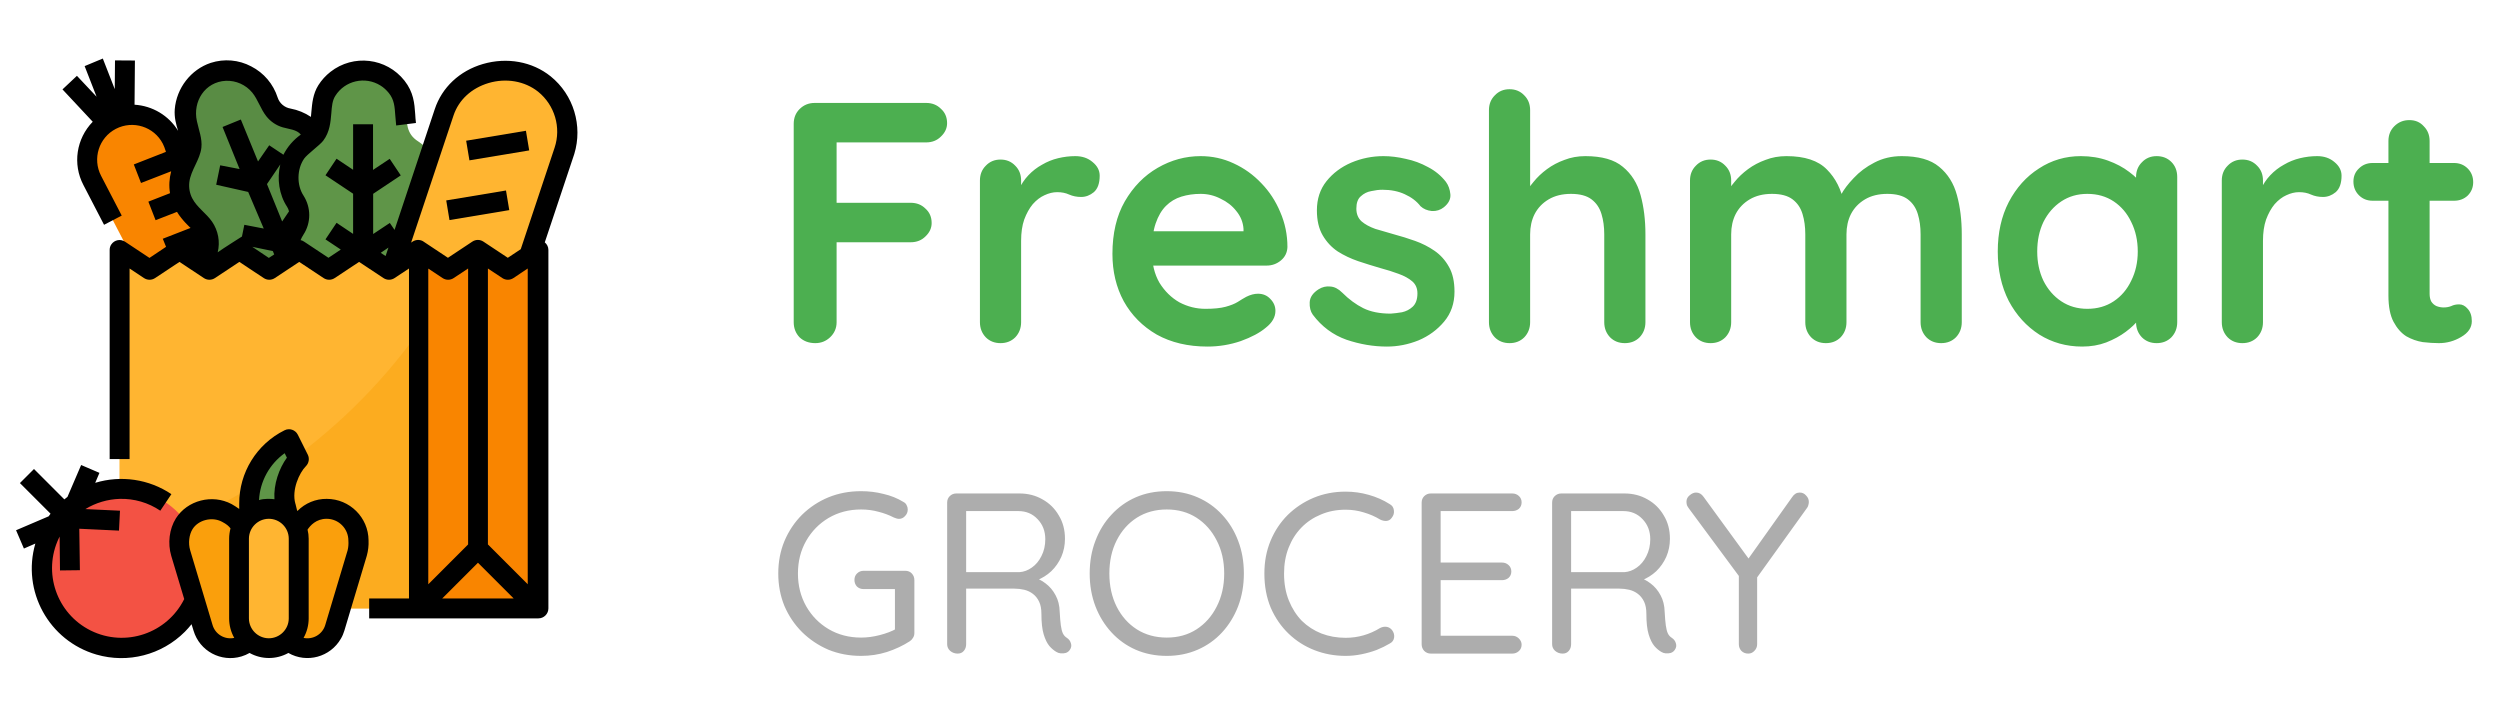 <svg width="153" height="44" viewBox="0 0 153 44" fill="none" xmlns="http://www.w3.org/2000/svg">
<path d="M13.284 23.127C12.637 23.379 11.906 23.105 11.586 22.488L5.644 11.046C4.951 9.691 5.477 8.038 6.833 7.345C6.916 7.306 6.993 7.268 7.076 7.23C8.607 6.613 10.291 7.512 10.717 9.066L10.725 9.089L14.1 21.512C14.275 22.175 13.924 22.876 13.284 23.127Z" fill="#F98500"/>
<path d="M12.965 17.361L11.281 18.024C10.969 18.138 10.618 17.986 10.489 17.673C10.367 17.361 10.52 17.003 10.832 16.881L12.637 16.173L12.965 17.361Z" fill="#FA6D00"/>
<path d="M13.62 19.745L12.172 20.286C11.86 20.393 11.517 20.248 11.38 19.936C11.258 19.623 11.411 19.265 11.73 19.144L13.3 18.557L13.62 19.745Z" fill="#FA6D00"/>
<path d="M20.452 11.938C19.942 11.587 19.683 10.97 19.797 10.353C20.079 8.937 19.165 7.558 17.74 7.268C17.725 7.268 17.702 7.261 17.687 7.261C17.101 7.162 16.613 6.743 16.43 6.171C16.384 6.034 16.331 5.897 16.27 5.768C15.623 4.473 14.054 3.947 12.759 4.595C11.532 5.204 10.984 6.659 11.502 7.923C11.768 8.579 11.898 9.173 11.449 9.805C10.611 10.986 10.893 12.623 12.073 13.454C12.081 13.461 12.096 13.469 12.104 13.476C12.614 13.834 12.858 14.459 12.736 15.068C12.462 16.485 13.391 17.864 14.815 18.138C16.095 18.382 17.352 17.658 17.786 16.432C19.081 17.079 20.65 16.546 21.298 15.259C21.877 14.093 21.518 12.684 20.452 11.938Z" fill="#598C44"/>
<path d="M26.393 14.032C26.051 13.514 26.043 12.844 26.378 12.319C27.178 11.115 26.843 9.485 25.639 8.685C25.624 8.678 25.609 8.662 25.594 8.655C24.847 8.182 24.901 7.512 24.84 6.743C24.733 5.303 23.468 4.221 22.029 4.328C20.665 4.435 19.607 5.57 19.607 6.941C19.607 7.649 19.5 8.243 18.852 8.662C17.634 9.439 17.276 11.062 18.06 12.28C18.068 12.288 18.076 12.303 18.083 12.311C18.418 12.836 18.418 13.507 18.068 14.025C17.283 15.236 17.626 16.858 18.837 17.651C19.927 18.359 21.374 18.161 22.227 17.186C23.187 18.268 24.84 18.374 25.921 17.422C26.896 16.569 27.094 15.122 26.393 14.032Z" fill="#5F9548"/>
<path d="M30.469 21.391L23.156 18.953L27.186 6.872C27.673 5.417 29.159 4.29 30.705 4.328C31.665 4.351 32.563 4.534 33.318 5.143C34.536 6.118 35.016 7.748 34.521 9.226L30.469 21.391Z" fill="#FFB531"/>
<path d="M25.594 15.297V37.234H7.312V15.297L9.141 16.516L10.969 15.297L12.797 16.516L14.625 15.297L16.453 16.516L18.281 15.297L20.109 16.516L21.938 15.297L23.766 16.516L25.594 15.297Z" fill="#FFB531"/>
<path d="M25.594 20.347V37.234H7.312V33.54C14.023 31.285 20.673 27.18 25.594 20.347Z" fill="#FCAC1F"/>
<path d="M32.906 15.297V37.234H25.594V15.297L27.422 16.516L29.25 15.297L31.078 16.516L32.906 15.297Z" fill="#F98500"/>
<path d="M7.427 39.672C10.119 39.672 12.302 37.489 12.302 34.797C12.302 32.105 10.119 29.922 7.427 29.922C4.734 29.922 2.552 32.105 2.552 34.797C2.552 37.489 4.734 39.672 7.427 39.672Z" fill="#F35244"/>
<path d="M17.672 26.875L18.281 28.094C17.527 28.848 17.223 29.945 17.481 30.988L17.672 31.75H15.234V30.821C15.234 29.152 16.179 27.622 17.672 26.875Z" fill="#5F9548"/>
<path d="M14.1 39.672C13.33 39.672 12.645 39.169 12.424 38.43L11.053 33.852C10.672 32.58 11.51 31.141 12.919 31.141C13.604 31.141 14.237 31.499 14.587 32.085L15.844 34.188V37.928C15.844 38.887 15.059 39.672 14.1 39.672Z" fill="#FA9F0C"/>
<path d="M18.807 39.672C19.576 39.672 20.262 39.169 20.483 38.43L21.854 33.852C22.242 32.565 21.389 31.141 19.988 31.141C19.302 31.141 18.67 31.499 18.319 32.085L17.062 34.188V37.928C17.062 38.887 17.847 39.672 18.807 39.672Z" fill="#FA9F0C"/>
<path d="M16.453 31.141C17.466 31.141 18.281 31.956 18.281 32.969V37.844C18.281 38.857 17.466 39.672 16.453 39.672C15.44 39.672 14.625 38.857 14.625 37.844V32.969C14.625 31.956 15.44 31.141 16.453 31.141Z" fill="#FFB531"/>
<path d="M33.699 4.671C32.571 3.764 31.025 3.49 29.555 3.917C28.123 4.336 27.049 5.349 26.607 6.682L24.147 14.07L23.857 13.644L22.837 14.322V11.861L24.527 10.734L23.85 9.721L22.829 10.399V7.604H21.61V10.391L20.597 9.713L19.919 10.727L21.61 11.854V14.314L20.597 13.636L19.919 14.649L20.856 15.274L20.102 15.777L18.609 14.787C18.54 14.741 18.472 14.71 18.396 14.695C18.441 14.581 18.502 14.467 18.571 14.36C19.043 13.636 19.043 12.707 18.578 11.976C18.152 11.328 18.167 10.361 18.609 9.713C18.799 9.439 19.576 8.883 19.782 8.609C20.186 8.076 20.231 7.466 20.277 6.933C20.308 6.514 20.338 6.149 20.521 5.867C21.107 4.93 22.349 4.648 23.286 5.235C23.484 5.356 23.651 5.516 23.796 5.692C24.124 6.103 24.154 6.514 24.192 7.07C24.208 7.261 24.223 7.466 24.246 7.68L25.457 7.527C25.434 7.345 25.419 7.162 25.411 6.987C25.365 6.324 25.312 5.646 24.756 4.938C23.651 3.536 21.625 3.3 20.224 4.397C19.934 4.625 19.683 4.899 19.485 5.212C19.15 5.745 19.104 6.324 19.058 6.827C19.051 6.941 19.043 7.047 19.028 7.154C18.655 6.903 18.228 6.728 17.779 6.644C17.413 6.583 17.108 6.324 16.994 5.973C16.727 5.143 16.149 4.458 15.372 4.062C14.61 3.658 13.719 3.582 12.896 3.848C11.685 4.252 10.801 5.387 10.695 6.689C10.657 7.185 10.778 7.619 10.9 8.007C10.329 7.07 9.331 6.476 8.234 6.408L8.257 3.704L7.038 3.696L7.023 5.455L6.292 3.582L5.18 4.046L5.911 5.92L4.708 4.64L3.824 5.471L5.675 7.451C4.669 8.487 4.433 10.041 5.104 11.321L6.368 13.758L7.45 13.194L6.185 10.757C5.644 9.713 6.048 8.426 7.092 7.885C8.135 7.345 9.423 7.748 9.963 8.792C10.032 8.929 10.085 9.066 10.131 9.218L10.154 9.295L8.189 10.064L8.63 11.199L10.474 10.483V10.49C10.36 10.925 10.329 11.374 10.405 11.823L9.08 12.341L9.522 13.476L10.832 12.966C11.136 13.476 11.662 13.949 11.662 13.949L9.963 14.611L10.162 15.106L9.148 15.784L7.655 14.794C7.374 14.604 7 14.68 6.81 14.962C6.741 15.061 6.711 15.183 6.711 15.297V28.094H7.93V16.432L8.813 17.018C9.019 17.155 9.286 17.155 9.491 17.018L10.984 16.028L12.477 17.018C12.683 17.155 12.949 17.155 13.155 17.018L14.648 16.028L16.141 17.018C16.347 17.155 16.613 17.155 16.819 17.018L18.312 16.028L19.805 17.018C20.011 17.155 20.277 17.155 20.483 17.018L21.976 16.028L23.469 17.018C23.674 17.155 23.941 17.155 24.147 17.018L25.03 16.432V36.625H22.593V37.844H32.952C33.287 37.844 33.562 37.569 33.562 37.234V15.297C33.562 15.114 33.478 14.947 33.341 14.832L35.146 9.424C35.671 7.703 35.108 5.806 33.699 4.671ZM17.573 12.661C17.626 12.745 17.664 12.836 17.687 12.935L17.268 13.553L16.339 11.267L17.154 10.064C16.941 10.94 17.078 11.915 17.573 12.661ZM13.323 15.442C13.483 14.794 13.353 14.116 12.98 13.568C12.622 13.05 12.05 12.692 11.761 12.128C11.609 11.831 11.548 11.488 11.586 11.153C11.677 10.407 12.241 9.782 12.325 9.036C12.386 8.487 12.165 7.954 12.05 7.413C11.784 6.217 12.538 5.006 13.825 4.945C14.45 4.922 15.044 5.189 15.44 5.669C15.791 6.103 15.95 6.674 16.301 7.116C16.56 7.444 16.91 7.68 17.306 7.794C17.695 7.908 18.152 7.923 18.411 8.236C17.962 8.556 17.596 8.975 17.345 9.47L16.476 8.891L15.791 9.881L14.739 7.314L13.62 7.771L14.663 10.346L13.475 10.117L13.231 11.306L15.189 11.747L16.141 13.987L14.953 13.758L14.808 14.474C14.8 14.482 13.635 15.213 13.323 15.442ZM15.44 15.106L16.697 15.365L16.781 15.571L16.453 15.784L15.44 15.106ZM23.301 15.472L23.773 15.152L23.598 15.67L23.301 15.472ZM26.203 16.432L27.087 17.018C27.293 17.155 27.559 17.155 27.765 17.018L28.648 16.432V33.319L26.211 35.757V16.432H26.203ZM32.297 16.432V35.757L29.86 33.319V16.432L30.743 17.018C30.949 17.155 31.215 17.155 31.421 17.018L32.297 16.432ZM29.25 34.439L31.436 36.625H27.064L29.25 34.439ZM33.942 9.036L31.87 15.251L31.078 15.777L29.585 14.787C29.38 14.649 29.113 14.649 28.907 14.787L27.414 15.777C27.414 15.777 25.891 14.764 25.876 14.756C25.678 14.649 25.434 14.665 25.251 14.787L25.16 14.848L27.757 7.063C28.077 6.111 28.854 5.395 29.898 5.082C30.979 4.762 32.114 4.96 32.937 5.615C33.95 6.438 34.354 7.802 33.942 9.036Z" fill="black"/>
<path d="M28.529 8.612L32.187 8.003L32.387 9.205L28.729 9.813L28.529 8.612Z" fill="black"/>
<path d="M27.309 12.266L30.967 11.658L31.167 12.859L27.509 13.468L27.309 12.266Z" fill="black"/>
<path d="M19.995 30.531C19.325 30.524 18.677 30.79 18.205 31.27C18.198 31.262 18.19 31.255 18.182 31.24L18.083 30.836C18.083 30.828 18.083 30.828 18.076 30.821C17.84 29.99 18.312 28.939 18.723 28.528C18.906 28.345 18.952 28.056 18.837 27.827L18.228 26.608C18.076 26.304 17.71 26.182 17.413 26.334C15.707 27.18 14.633 28.924 14.64 30.821V31.148C14.496 31.042 14.336 30.943 14.176 30.851C12.995 30.219 11.464 30.615 10.763 31.727C10.359 32.375 10.253 33.251 10.481 34.02L11.274 36.663C10.222 38.773 7.663 39.634 5.553 38.59C3.466 37.554 2.598 35.033 3.603 32.931C3.618 32.9 3.633 32.87 3.649 32.839L3.672 34.911L4.89 34.896L4.852 32.359L7.282 32.474L7.343 31.255L5.225 31.156C5.858 30.767 6.589 30.554 7.328 30.531C8.211 30.508 9.08 30.76 9.811 31.255L10.489 30.242C9.118 29.32 7.404 29.069 5.827 29.549L6.086 28.939L4.966 28.459L4.129 30.409C4.068 30.455 3.999 30.508 3.938 30.562L2.08 28.703L1.219 29.564L3.093 31.438C3.055 31.491 3.016 31.544 2.978 31.598L0.983 32.451L1.463 33.571L2.163 33.266C1.318 36.176 2.994 39.215 5.903 40.06C7.823 40.616 9.895 40.083 11.312 38.666C11.456 38.522 11.593 38.362 11.723 38.202L11.845 38.598C12.218 39.847 13.528 40.548 14.777 40.175C14.953 40.121 15.113 40.053 15.273 39.961C16.011 40.373 16.91 40.373 17.649 39.961C18.776 40.609 20.216 40.213 20.863 39.085C20.955 38.933 21.023 38.765 21.077 38.59L22.448 34.012C22.532 33.708 22.57 33.388 22.555 33.068C22.547 31.674 21.404 30.531 19.995 30.531ZM17.421 27.736L17.558 28.01C17.078 28.673 16.735 29.64 16.796 30.554C16.621 30.524 16.141 30.501 15.851 30.607C15.912 29.457 16.491 28.406 17.421 27.736ZM13.01 38.255L11.639 33.677C11.51 33.243 11.571 32.725 11.784 32.382C12.134 31.819 12.98 31.605 13.589 31.933C13.879 32.085 13.993 32.192 14.107 32.337C14.054 32.542 14.023 32.755 14.023 32.969V37.844C14.023 38.263 14.13 38.674 14.336 39.04C13.749 39.161 13.178 38.819 13.01 38.255ZM15.234 37.844V32.969C15.234 32.298 15.783 31.75 16.453 31.75C17.123 31.75 17.672 32.298 17.672 32.969V37.844C17.672 38.514 17.123 39.062 16.453 39.062C15.783 39.062 15.234 38.514 15.234 37.844ZM21.275 33.677L19.904 38.255C19.736 38.819 19.157 39.161 18.578 39.04C18.784 38.674 18.891 38.263 18.891 37.844V32.969C18.891 32.778 18.868 32.596 18.822 32.413C18.982 32.169 19.348 31.75 19.988 31.75C20.726 31.75 21.321 32.352 21.321 33.083C21.336 33.281 21.321 33.487 21.275 33.677Z" fill="black"/>
<path d="M49.898 21C49.506 21 49.184 20.881 48.932 20.643C48.694 20.391 48.575 20.083 48.575 19.719V7.581C48.575 7.217 48.694 6.916 48.932 6.678C49.184 6.426 49.492 6.3 49.856 6.3H56.681C57.045 6.3 57.346 6.419 57.584 6.657C57.836 6.881 57.962 7.175 57.962 7.539C57.962 7.847 57.836 8.12 57.584 8.358C57.346 8.596 57.045 8.715 56.681 8.715H51.011L51.2 8.463V12.684L51.053 12.411H55.736C56.1 12.411 56.401 12.53 56.639 12.768C56.891 12.992 57.017 13.286 57.017 13.65C57.017 13.958 56.891 14.231 56.639 14.469C56.401 14.707 56.1 14.826 55.736 14.826H51.011L51.2 14.637V19.719C51.2 20.083 51.067 20.391 50.801 20.643C50.549 20.881 50.248 21 49.898 21ZM61.232 21C60.868 21 60.567 20.881 60.329 20.643C60.091 20.391 59.972 20.083 59.972 19.719V11.046C59.972 10.682 60.091 10.381 60.329 10.143C60.567 9.891 60.868 9.765 61.232 9.765C61.596 9.765 61.897 9.891 62.135 10.143C62.373 10.381 62.492 10.682 62.492 11.046V13.02L62.345 11.613C62.499 11.277 62.695 10.983 62.933 10.731C63.185 10.465 63.465 10.248 63.773 10.08C64.081 9.898 64.41 9.765 64.76 9.681C65.11 9.597 65.46 9.555 65.81 9.555C66.23 9.555 66.58 9.674 66.86 9.912C67.154 10.15 67.301 10.43 67.301 10.752C67.301 11.214 67.182 11.55 66.944 11.76C66.706 11.956 66.447 12.054 66.167 12.054C65.901 12.054 65.656 12.005 65.432 11.907C65.222 11.809 64.977 11.76 64.697 11.76C64.445 11.76 64.186 11.823 63.92 11.949C63.668 12.061 63.43 12.243 63.206 12.495C62.996 12.747 62.821 13.062 62.681 13.44C62.555 13.804 62.492 14.238 62.492 14.742V19.719C62.492 20.083 62.373 20.391 62.135 20.643C61.897 20.881 61.596 21 61.232 21ZM73.898 21.21C72.708 21.21 71.672 20.965 70.79 20.475C69.922 19.971 69.25 19.292 68.774 18.438C68.312 17.584 68.081 16.618 68.081 15.54C68.081 14.28 68.333 13.209 68.837 12.327C69.355 11.431 70.027 10.745 70.853 10.269C71.679 9.793 72.554 9.555 73.478 9.555C74.192 9.555 74.864 9.702 75.494 9.996C76.138 10.29 76.705 10.696 77.195 11.214C77.685 11.718 78.07 12.306 78.35 12.978C78.644 13.65 78.791 14.364 78.791 15.12C78.777 15.456 78.644 15.729 78.392 15.939C78.14 16.149 77.846 16.254 77.51 16.254H69.488L68.858 14.154H76.565L76.103 14.574V14.007C76.075 13.601 75.928 13.237 75.662 12.915C75.41 12.593 75.088 12.341 74.696 12.159C74.318 11.963 73.912 11.865 73.478 11.865C73.058 11.865 72.666 11.921 72.302 12.033C71.938 12.145 71.623 12.334 71.357 12.6C71.091 12.866 70.881 13.223 70.727 13.671C70.573 14.119 70.496 14.686 70.496 15.372C70.496 16.128 70.65 16.772 70.958 17.304C71.28 17.822 71.686 18.221 72.176 18.501C72.68 18.767 73.212 18.9 73.772 18.9C74.29 18.9 74.703 18.858 75.011 18.774C75.319 18.69 75.564 18.592 75.746 18.48C75.942 18.354 76.117 18.249 76.271 18.165C76.523 18.039 76.761 17.976 76.985 17.976C77.293 17.976 77.545 18.081 77.741 18.291C77.951 18.501 78.056 18.746 78.056 19.026C78.056 19.404 77.86 19.747 77.468 20.055C77.104 20.363 76.593 20.636 75.935 20.874C75.277 21.098 74.598 21.21 73.898 21.21ZM80.342 19.257C80.202 19.061 80.139 18.809 80.153 18.501C80.167 18.193 80.349 17.927 80.699 17.703C80.923 17.563 81.161 17.507 81.413 17.535C81.665 17.549 81.91 17.675 82.148 17.913C82.554 18.319 82.981 18.634 83.429 18.858C83.877 19.082 84.437 19.194 85.109 19.194C85.319 19.18 85.55 19.152 85.802 19.11C86.054 19.054 86.271 18.942 86.453 18.774C86.649 18.592 86.747 18.319 86.747 17.955C86.747 17.647 86.642 17.402 86.432 17.22C86.222 17.038 85.942 16.884 85.592 16.758C85.256 16.632 84.878 16.513 84.458 16.401C84.024 16.275 83.576 16.135 83.114 15.981C82.666 15.827 82.253 15.631 81.875 15.393C81.497 15.141 81.189 14.812 80.951 14.406C80.713 14 80.594 13.489 80.594 12.873C80.594 12.173 80.79 11.578 81.182 11.088C81.574 10.598 82.078 10.22 82.694 9.954C83.324 9.688 83.982 9.555 84.668 9.555C85.102 9.555 85.557 9.611 86.033 9.723C86.509 9.821 86.964 9.989 87.398 10.227C87.832 10.451 88.196 10.752 88.49 11.13C88.644 11.34 88.735 11.592 88.763 11.886C88.791 12.18 88.658 12.446 88.364 12.684C88.154 12.852 87.909 12.929 87.629 12.915C87.349 12.887 87.118 12.789 86.936 12.621C86.698 12.313 86.376 12.068 85.97 11.886C85.578 11.704 85.123 11.613 84.605 11.613C84.395 11.613 84.164 11.641 83.912 11.697C83.674 11.739 83.464 11.844 83.282 12.012C83.1 12.166 83.009 12.418 83.009 12.768C83.009 13.09 83.114 13.349 83.324 13.545C83.534 13.727 83.814 13.881 84.164 14.007C84.528 14.119 84.913 14.231 85.319 14.343C85.739 14.455 86.166 14.588 86.6 14.742C87.034 14.896 87.433 15.099 87.797 15.351C88.161 15.603 88.455 15.932 88.679 16.338C88.903 16.73 89.015 17.234 89.015 17.85C89.015 18.564 88.805 19.173 88.385 19.677C87.965 20.181 87.44 20.566 86.81 20.832C86.18 21.084 85.536 21.21 84.878 21.21C84.052 21.21 83.226 21.07 82.4 20.79C81.574 20.496 80.888 19.985 80.342 19.257ZM97.025 9.555C98.033 9.555 98.796 9.772 99.314 10.206C99.846 10.64 100.21 11.221 100.406 11.949C100.602 12.663 100.7 13.461 100.7 14.343V19.719C100.7 20.083 100.581 20.391 100.343 20.643C100.105 20.881 99.804 21 99.44 21C99.076 21 98.775 20.881 98.537 20.643C98.299 20.391 98.18 20.083 98.18 19.719V14.343C98.18 13.881 98.124 13.468 98.012 13.104C97.9 12.726 97.697 12.425 97.403 12.201C97.109 11.977 96.689 11.865 96.143 11.865C95.611 11.865 95.156 11.977 94.778 12.201C94.4 12.425 94.113 12.726 93.917 13.104C93.735 13.468 93.644 13.881 93.644 14.343V19.719C93.644 20.083 93.525 20.391 93.287 20.643C93.049 20.881 92.748 21 92.384 21C92.02 21 91.719 20.881 91.481 20.643C91.243 20.391 91.124 20.083 91.124 19.719V6.741C91.124 6.377 91.243 6.076 91.481 5.838C91.719 5.586 92.02 5.46 92.384 5.46C92.748 5.46 93.049 5.586 93.287 5.838C93.525 6.076 93.644 6.377 93.644 6.741V11.949L93.329 11.886C93.455 11.648 93.63 11.396 93.854 11.13C94.078 10.85 94.351 10.591 94.673 10.353C94.995 10.115 95.352 9.926 95.744 9.786C96.136 9.632 96.563 9.555 97.025 9.555ZM109.329 9.555C110.449 9.555 111.275 9.828 111.807 10.374C112.339 10.906 112.689 11.599 112.857 12.453L112.5 12.264L112.668 11.928C112.836 11.606 113.095 11.263 113.445 10.899C113.795 10.521 114.215 10.206 114.705 9.954C115.209 9.688 115.769 9.555 116.385 9.555C117.393 9.555 118.156 9.772 118.674 10.206C119.206 10.64 119.57 11.221 119.766 11.949C119.962 12.663 120.06 13.461 120.06 14.343V19.719C120.06 20.083 119.941 20.391 119.703 20.643C119.465 20.881 119.164 21 118.8 21C118.436 21 118.135 20.881 117.897 20.643C117.659 20.391 117.54 20.083 117.54 19.719V14.343C117.54 13.881 117.484 13.468 117.372 13.104C117.26 12.726 117.057 12.425 116.763 12.201C116.469 11.977 116.049 11.865 115.503 11.865C114.971 11.865 114.516 11.977 114.138 12.201C113.76 12.425 113.473 12.726 113.277 13.104C113.095 13.468 113.004 13.881 113.004 14.343V19.719C113.004 20.083 112.885 20.391 112.647 20.643C112.409 20.881 112.108 21 111.744 21C111.38 21 111.079 20.881 110.841 20.643C110.603 20.391 110.484 20.083 110.484 19.719V14.343C110.484 13.881 110.428 13.468 110.316 13.104C110.204 12.726 110.001 12.425 109.707 12.201C109.413 11.977 108.993 11.865 108.447 11.865C107.915 11.865 107.46 11.977 107.082 12.201C106.704 12.425 106.417 12.726 106.221 13.104C106.039 13.468 105.948 13.881 105.948 14.343V19.719C105.948 20.083 105.829 20.391 105.591 20.643C105.353 20.881 105.052 21 104.688 21C104.324 21 104.023 20.881 103.785 20.643C103.547 20.391 103.428 20.083 103.428 19.719V11.046C103.428 10.682 103.547 10.381 103.785 10.143C104.023 9.891 104.324 9.765 104.688 9.765C105.052 9.765 105.353 9.891 105.591 10.143C105.829 10.381 105.948 10.682 105.948 11.046V11.949L105.633 11.886C105.759 11.648 105.934 11.396 106.158 11.13C106.382 10.85 106.655 10.591 106.977 10.353C107.299 10.115 107.656 9.926 108.048 9.786C108.44 9.632 108.867 9.555 109.329 9.555ZM131.986 9.555C132.35 9.555 132.651 9.674 132.889 9.912C133.127 10.15 133.246 10.458 133.246 10.836V19.719C133.246 20.083 133.127 20.391 132.889 20.643C132.651 20.881 132.35 21 131.986 21C131.622 21 131.321 20.881 131.083 20.643C130.845 20.391 130.726 20.083 130.726 19.719V18.69L131.188 18.879C131.188 19.061 131.09 19.285 130.894 19.551C130.698 19.803 130.432 20.055 130.096 20.307C129.76 20.559 129.361 20.776 128.899 20.958C128.451 21.126 127.961 21.21 127.429 21.21C126.463 21.21 125.588 20.965 124.804 20.475C124.02 19.971 123.397 19.285 122.935 18.417C122.487 17.535 122.263 16.527 122.263 15.393C122.263 14.245 122.487 13.237 122.935 12.369C123.397 11.487 124.013 10.801 124.783 10.311C125.553 9.807 126.407 9.555 127.345 9.555C127.947 9.555 128.5 9.646 129.004 9.828C129.508 10.01 129.942 10.241 130.306 10.521C130.684 10.801 130.971 11.088 131.167 11.382C131.377 11.662 131.482 11.9 131.482 12.096L130.726 12.369V10.836C130.726 10.472 130.845 10.171 131.083 9.933C131.321 9.681 131.622 9.555 131.986 9.555ZM127.744 18.9C128.36 18.9 128.899 18.746 129.361 18.438C129.823 18.13 130.18 17.71 130.432 17.178C130.698 16.646 130.831 16.051 130.831 15.393C130.831 14.721 130.698 14.119 130.432 13.587C130.18 13.055 129.823 12.635 129.361 12.327C128.899 12.019 128.36 11.865 127.744 11.865C127.142 11.865 126.61 12.019 126.148 12.327C125.686 12.635 125.322 13.055 125.056 13.587C124.804 14.119 124.678 14.721 124.678 15.393C124.678 16.051 124.804 16.646 125.056 17.178C125.322 17.71 125.686 18.13 126.148 18.438C126.61 18.746 127.142 18.9 127.744 18.9ZM137.234 21C136.87 21 136.569 20.881 136.331 20.643C136.093 20.391 135.974 20.083 135.974 19.719V11.046C135.974 10.682 136.093 10.381 136.331 10.143C136.569 9.891 136.87 9.765 137.234 9.765C137.598 9.765 137.899 9.891 138.137 10.143C138.375 10.381 138.494 10.682 138.494 11.046V13.02L138.347 11.613C138.501 11.277 138.697 10.983 138.935 10.731C139.187 10.465 139.467 10.248 139.775 10.08C140.083 9.898 140.412 9.765 140.762 9.681C141.112 9.597 141.462 9.555 141.812 9.555C142.232 9.555 142.582 9.674 142.862 9.912C143.156 10.15 143.303 10.43 143.303 10.752C143.303 11.214 143.184 11.55 142.946 11.76C142.708 11.956 142.449 12.054 142.169 12.054C141.903 12.054 141.658 12.005 141.434 11.907C141.224 11.809 140.979 11.76 140.699 11.76C140.447 11.76 140.188 11.823 139.922 11.949C139.67 12.061 139.432 12.243 139.208 12.495C138.998 12.747 138.823 13.062 138.683 13.44C138.557 13.804 138.494 14.238 138.494 14.742V19.719C138.494 20.083 138.375 20.391 138.137 20.643C137.899 20.881 137.598 21 137.234 21ZM145.206 9.975H150.183C150.519 9.975 150.799 10.087 151.023 10.311C151.247 10.535 151.359 10.815 151.359 11.151C151.359 11.473 151.247 11.746 151.023 11.97C150.799 12.18 150.519 12.285 150.183 12.285H145.206C144.87 12.285 144.59 12.173 144.366 11.949C144.142 11.725 144.03 11.445 144.03 11.109C144.03 10.787 144.142 10.521 144.366 10.311C144.59 10.087 144.87 9.975 145.206 9.975ZM147.453 7.35C147.817 7.35 148.111 7.476 148.335 7.728C148.573 7.966 148.692 8.267 148.692 8.631V17.976C148.692 18.172 148.727 18.333 148.797 18.459C148.881 18.585 148.986 18.676 149.112 18.732C149.252 18.788 149.399 18.816 149.553 18.816C149.721 18.816 149.875 18.788 150.015 18.732C150.155 18.662 150.316 18.627 150.498 18.627C150.694 18.627 150.869 18.718 151.023 18.9C151.191 19.082 151.275 19.334 151.275 19.656C151.275 20.048 151.058 20.37 150.624 20.622C150.204 20.874 149.749 21 149.259 21C148.965 21 148.636 20.979 148.272 20.937C147.922 20.881 147.586 20.762 147.264 20.58C146.956 20.384 146.697 20.09 146.487 19.698C146.277 19.306 146.172 18.767 146.172 18.081V8.631C146.172 8.267 146.291 7.966 146.529 7.728C146.781 7.476 147.089 7.35 147.453 7.35Z" fill="#4CAF50"/>
<path d="M52.698 40.14C51.979 40.14 51.312 40.014 50.696 39.762C50.089 39.501 49.553 39.141 49.086 38.684C48.629 38.227 48.269 37.695 48.008 37.088C47.756 36.472 47.63 35.809 47.63 35.1C47.63 34.381 47.756 33.719 48.008 33.112C48.269 32.496 48.629 31.959 49.086 31.502C49.553 31.045 50.089 30.69 50.696 30.438C51.312 30.186 51.979 30.06 52.698 30.06C53.174 30.06 53.631 30.116 54.07 30.228C54.518 30.331 54.924 30.494 55.288 30.718C55.381 30.765 55.447 30.83 55.484 30.914C55.531 30.998 55.554 31.087 55.554 31.18C55.554 31.339 55.498 31.474 55.386 31.586C55.283 31.698 55.162 31.754 55.022 31.754C54.966 31.754 54.91 31.745 54.854 31.726C54.807 31.707 54.756 31.689 54.7 31.67C54.411 31.521 54.098 31.404 53.762 31.32C53.426 31.227 53.071 31.18 52.698 31.18C51.961 31.18 51.298 31.353 50.71 31.698C50.131 32.043 49.674 32.51 49.338 33.098C49.002 33.686 48.834 34.353 48.834 35.1C48.834 35.837 49.002 36.505 49.338 37.102C49.674 37.69 50.131 38.157 50.71 38.502C51.298 38.847 51.961 39.02 52.698 39.02C53.071 39.02 53.454 38.969 53.846 38.866C54.247 38.763 54.588 38.633 54.868 38.474L54.77 38.81V35.856L54.994 36.052H52.852C52.693 36.052 52.558 36.001 52.446 35.898C52.343 35.786 52.292 35.651 52.292 35.492C52.292 35.333 52.343 35.203 52.446 35.1C52.558 34.988 52.693 34.932 52.852 34.932H55.4C55.568 34.932 55.703 34.988 55.806 35.1C55.909 35.212 55.96 35.347 55.96 35.506V38.74C55.96 38.852 55.932 38.95 55.876 39.034C55.829 39.118 55.764 39.188 55.68 39.244C55.26 39.515 54.793 39.734 54.28 39.902C53.776 40.061 53.249 40.14 52.698 40.14ZM58.61 40C58.433 40 58.279 39.944 58.148 39.832C58.027 39.72 57.966 39.585 57.966 39.426V30.76C57.966 30.601 58.018 30.471 58.12 30.368C58.232 30.256 58.368 30.2 58.526 30.2H62.39C62.913 30.2 63.384 30.321 63.804 30.564C64.224 30.797 64.556 31.124 64.798 31.544C65.05 31.955 65.176 32.431 65.176 32.972C65.176 33.364 65.102 33.733 64.952 34.078C64.803 34.414 64.598 34.708 64.336 34.96C64.075 35.203 63.776 35.389 63.44 35.52L63.132 35.296C63.45 35.371 63.734 35.506 63.986 35.702C64.238 35.889 64.444 36.131 64.602 36.43C64.761 36.719 64.845 37.06 64.854 37.452C64.873 37.797 64.896 38.073 64.924 38.278C64.952 38.483 64.994 38.647 65.05 38.768C65.106 38.88 65.186 38.969 65.288 39.034C65.419 39.118 65.503 39.23 65.54 39.37C65.587 39.51 65.564 39.645 65.47 39.776C65.414 39.86 65.335 39.921 65.232 39.958C65.13 39.986 65.027 39.995 64.924 39.986C64.822 39.977 64.733 39.949 64.658 39.902C64.509 39.818 64.364 39.697 64.224 39.538C64.084 39.37 63.968 39.132 63.874 38.824C63.781 38.516 63.734 38.096 63.734 37.564C63.734 37.265 63.688 37.018 63.594 36.822C63.501 36.626 63.375 36.467 63.216 36.346C63.058 36.225 62.88 36.141 62.684 36.094C62.488 36.047 62.288 36.024 62.082 36.024H58.96L59.128 35.772V39.426C59.128 39.585 59.082 39.72 58.988 39.832C58.895 39.944 58.769 40 58.61 40ZM58.96 35.016H62.39C62.661 34.997 62.913 34.904 63.146 34.736C63.389 34.568 63.585 34.335 63.734 34.036C63.893 33.728 63.972 33.383 63.972 33C63.972 32.505 63.814 32.095 63.496 31.768C63.188 31.441 62.796 31.278 62.32 31.278H59.016L59.128 31.012V35.268L58.96 35.016ZM76.125 35.1C76.125 35.819 76.008 36.486 75.775 37.102C75.541 37.709 75.215 38.241 74.795 38.698C74.375 39.155 73.875 39.51 73.297 39.762C72.718 40.014 72.088 40.14 71.407 40.14C70.716 40.14 70.081 40.014 69.503 39.762C68.933 39.51 68.439 39.155 68.019 38.698C67.599 38.241 67.272 37.709 67.039 37.102C66.805 36.486 66.689 35.819 66.689 35.1C66.689 34.372 66.805 33.705 67.039 33.098C67.272 32.482 67.599 31.95 68.019 31.502C68.439 31.045 68.933 30.69 69.503 30.438C70.081 30.186 70.716 30.06 71.407 30.06C72.088 30.06 72.718 30.186 73.297 30.438C73.875 30.69 74.375 31.045 74.795 31.502C75.215 31.95 75.541 32.482 75.775 33.098C76.008 33.705 76.125 34.372 76.125 35.1ZM74.921 35.1C74.921 34.335 74.767 33.658 74.459 33.07C74.16 32.482 73.749 32.02 73.227 31.684C72.704 31.348 72.097 31.18 71.407 31.18C70.716 31.18 70.105 31.348 69.573 31.684C69.05 32.02 68.639 32.482 68.341 33.07C68.042 33.658 67.893 34.335 67.893 35.1C67.893 35.856 68.042 36.533 68.341 37.13C68.639 37.718 69.05 38.18 69.573 38.516C70.105 38.852 70.716 39.02 71.407 39.02C72.097 39.02 72.704 38.852 73.227 38.516C73.749 38.18 74.16 37.718 74.459 37.13C74.767 36.533 74.921 35.856 74.921 35.1ZM85.038 30.844C85.197 30.928 85.285 31.054 85.304 31.222C85.332 31.39 85.29 31.544 85.178 31.684C85.094 31.805 84.987 31.871 84.856 31.88C84.725 31.889 84.595 31.861 84.464 31.796C84.156 31.609 83.825 31.465 83.47 31.362C83.115 31.25 82.742 31.194 82.35 31.194C81.799 31.194 81.295 31.292 80.838 31.488C80.381 31.675 79.984 31.941 79.648 32.286C79.312 32.631 79.051 33.042 78.864 33.518C78.677 33.994 78.584 34.521 78.584 35.1C78.584 35.716 78.682 36.267 78.878 36.752C79.074 37.237 79.34 37.653 79.676 37.998C80.021 38.334 80.418 38.591 80.866 38.768C81.323 38.945 81.818 39.034 82.35 39.034C82.733 39.034 83.101 38.983 83.456 38.88C83.811 38.777 84.147 38.628 84.464 38.432C84.595 38.367 84.725 38.343 84.856 38.362C84.987 38.381 85.099 38.446 85.192 38.558C85.304 38.707 85.346 38.866 85.318 39.034C85.29 39.193 85.201 39.309 85.052 39.384C84.819 39.524 84.553 39.655 84.254 39.776C83.955 39.888 83.643 39.977 83.316 40.042C82.999 40.107 82.677 40.14 82.35 40.14C81.678 40.14 81.043 40.023 80.446 39.79C79.849 39.557 79.321 39.221 78.864 38.782C78.407 38.343 78.043 37.816 77.772 37.2C77.511 36.575 77.38 35.875 77.38 35.1C77.38 34.372 77.506 33.705 77.758 33.098C78.01 32.491 78.36 31.964 78.808 31.516C79.265 31.068 79.793 30.718 80.39 30.466C80.997 30.214 81.65 30.088 82.35 30.088C82.835 30.088 83.307 30.153 83.764 30.284C84.231 30.415 84.655 30.601 85.038 30.844ZM87.565 30.2H92.549C92.708 30.2 92.843 30.251 92.955 30.354C93.067 30.457 93.123 30.587 93.123 30.746C93.123 30.905 93.067 31.035 92.955 31.138C92.843 31.231 92.708 31.278 92.549 31.278H88.041L88.167 31.04V34.582L88.027 34.428H91.919C92.078 34.428 92.213 34.479 92.325 34.582C92.437 34.685 92.493 34.815 92.493 34.974C92.493 35.133 92.437 35.263 92.325 35.366C92.213 35.459 92.078 35.506 91.919 35.506H88.069L88.167 35.38V39.006L88.083 38.908H92.549C92.708 38.908 92.843 38.964 92.955 39.076C93.067 39.188 93.123 39.314 93.123 39.454C93.123 39.613 93.067 39.743 92.955 39.846C92.843 39.949 92.708 40 92.549 40H87.565C87.407 40 87.271 39.944 87.159 39.832C87.057 39.72 87.005 39.585 87.005 39.426V30.76C87.005 30.601 87.057 30.471 87.159 30.368C87.271 30.256 87.407 30.2 87.565 30.2ZM95.634 40C95.457 40 95.302 39.944 95.172 39.832C95.05 39.72 94.99 39.585 94.99 39.426V30.76C94.99 30.601 95.041 30.471 95.144 30.368C95.256 30.256 95.391 30.2 95.55 30.2H99.414C99.936 30.2 100.408 30.321 100.828 30.564C101.248 30.797 101.579 31.124 101.822 31.544C102.074 31.955 102.2 32.431 102.2 32.972C102.2 33.364 102.125 33.733 101.976 34.078C101.826 34.414 101.621 34.708 101.36 34.96C101.098 35.203 100.8 35.389 100.464 35.52L100.156 35.296C100.473 35.371 100.758 35.506 101.01 35.702C101.262 35.889 101.467 36.131 101.626 36.43C101.784 36.719 101.868 37.06 101.878 37.452C101.896 37.797 101.92 38.073 101.948 38.278C101.976 38.483 102.018 38.647 102.074 38.768C102.13 38.88 102.209 38.969 102.312 39.034C102.442 39.118 102.526 39.23 102.564 39.37C102.61 39.51 102.587 39.645 102.494 39.776C102.438 39.86 102.358 39.921 102.256 39.958C102.153 39.986 102.05 39.995 101.948 39.986C101.845 39.977 101.756 39.949 101.682 39.902C101.532 39.818 101.388 39.697 101.248 39.538C101.108 39.37 100.991 39.132 100.898 38.824C100.804 38.516 100.758 38.096 100.758 37.564C100.758 37.265 100.711 37.018 100.618 36.822C100.524 36.626 100.398 36.467 100.24 36.346C100.081 36.225 99.904 36.141 99.708 36.094C99.512 36.047 99.311 36.024 99.106 36.024H95.984L96.152 35.772V39.426C96.152 39.585 96.105 39.72 96.012 39.832C95.918 39.944 95.793 40 95.634 40ZM95.984 35.016H99.414C99.684 34.997 99.936 34.904 100.17 34.736C100.412 34.568 100.608 34.335 100.758 34.036C100.916 33.728 100.996 33.383 100.996 33C100.996 32.505 100.837 32.095 100.52 31.768C100.212 31.441 99.82 31.278 99.344 31.278H96.04L96.152 31.012V35.268L95.984 35.016ZM110.141 30.144C110.3 30.144 110.431 30.205 110.533 30.326C110.645 30.438 110.701 30.569 110.701 30.718C110.701 30.774 110.692 30.835 110.673 30.9C110.664 30.956 110.641 31.012 110.603 31.068L107.355 35.59L107.537 34.904V39.426C107.537 39.585 107.481 39.72 107.369 39.832C107.267 39.944 107.141 40 106.991 40C106.823 40 106.683 39.944 106.571 39.832C106.469 39.72 106.417 39.585 106.417 39.426V35.016L106.515 35.38L103.365 31.124C103.309 31.049 103.267 30.979 103.239 30.914C103.221 30.839 103.211 30.769 103.211 30.704C103.211 30.545 103.277 30.415 103.407 30.312C103.538 30.2 103.669 30.144 103.799 30.144C103.986 30.144 104.14 30.233 104.261 30.41L107.159 34.386L106.893 34.344L109.679 30.424C109.801 30.237 109.955 30.144 110.141 30.144Z" fill="#ADADAD"/>
</svg>
